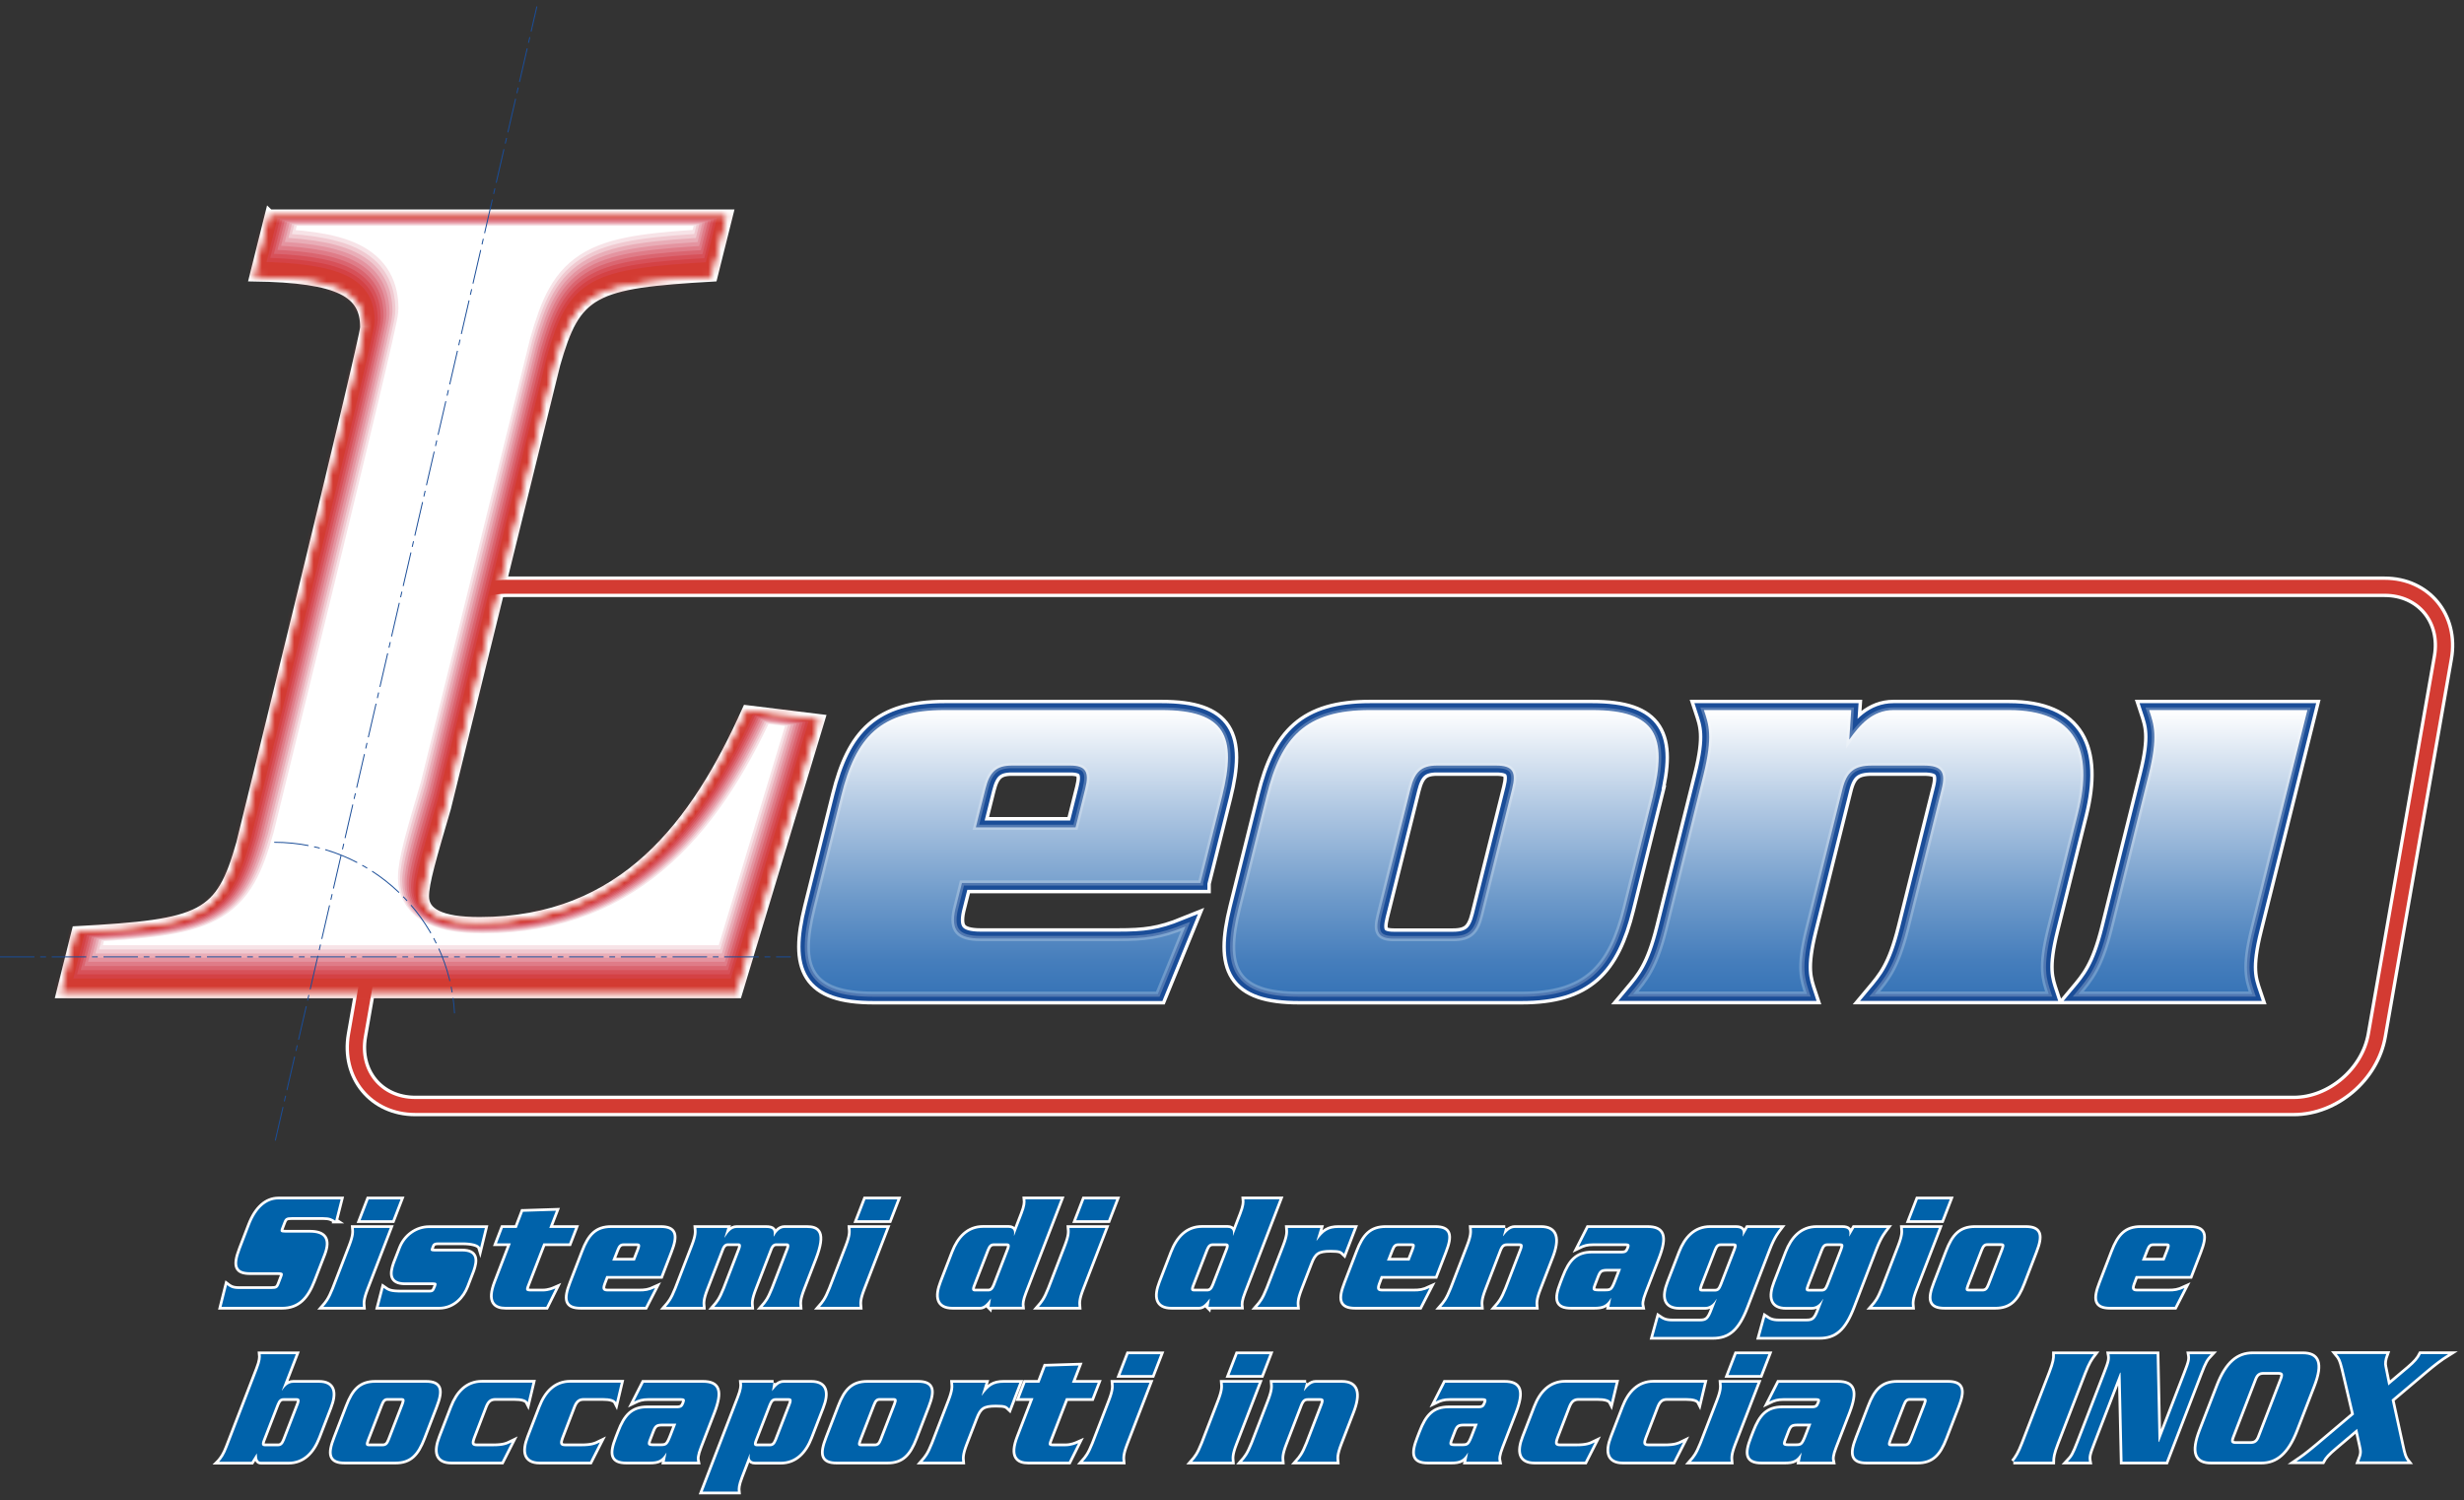 <svg xmlns="http://www.w3.org/2000/svg" width="381" height="232" viewBox="0 0 381 232" fill="none"><rect x="0" y="0" width="381" height="232" fill="#333333" stroke="none"/><g style="mix-blend-mode:color-dodge"><path d="M33.893 226.026C34.309 225.538 34.724 224.996 35.194 223.748L39.855 211.688C40.343 210.44 40.361 209.898 40.307 209.409H45.745L43.577 215.015H43.613C43.938 214.526 44.462 213.821 45.365 213.821H49.304C51.599 213.821 51.852 215.376 50.984 217.618L49.196 222.247C48.328 224.489 46.883 226.044 44.589 226.044H40.361C39.837 226.044 39.729 225.629 39.711 224.743L38.898 226.044H33.875L33.893 226.026ZM51.852 188.76C51.346 188.417 50.948 188.218 49.955 188.218H45.131C44.318 188.218 44.083 188.344 43.848 188.941L43.487 189.881C43.252 190.496 43.396 190.604 44.209 190.604H47.895C50.099 190.604 50.93 191.545 50.009 193.95L48.437 198C47.425 200.622 46.088 202.086 43.613 202.086H34.254L35.103 198.705C35.501 199.012 35.88 199.32 36.91 199.32H41.933C42.746 199.32 42.945 199.211 43.197 198.597L43.631 197.457C43.866 196.861 43.739 196.734 42.926 196.734H38.699C36.639 196.734 36.151 195.902 37.217 193.118L38.645 189.411C39.656 186.807 41.21 185.469 43.035 185.469H52.665L51.834 188.76H51.852ZM40.632 222.699C40.379 223.368 40.487 223.64 40.975 223.64H42.981C43.468 223.64 43.776 223.386 44.047 222.699L46.197 217.148C46.45 216.479 46.341 216.208 45.853 216.208H43.848C43.36 216.208 43.053 216.461 42.782 217.148L40.632 222.699ZM65.456 222.338C64.48 224.887 63.396 226.026 61.138 226.026H53.315C51.057 226.026 50.858 224.887 51.852 222.338L53.712 217.51C54.688 214.96 55.772 213.821 58.03 213.821H65.853C68.112 213.821 68.311 214.96 67.317 217.51L65.456 222.338ZM54.182 192.684C54.833 191.002 54.76 190.496 54.706 189.881H60.271L56.639 199.284C55.989 200.965 56.061 201.471 56.115 202.086H49.991C50.533 201.471 50.966 200.965 51.635 199.284L54.182 192.684ZM56.73 222.645C56.459 223.35 56.513 223.64 57.073 223.64H59.151C59.747 223.64 60.018 223.35 60.289 222.645L62.403 217.184C62.674 216.479 62.619 216.19 62.023 216.19H59.946C59.385 216.19 59.114 216.479 58.843 217.184L56.73 222.645ZM61.933 185.469L60.686 188.688H55.754L57.001 185.469H61.933ZM71.454 193.516C73.749 193.516 73.568 194.944 73.062 196.427L72.123 198.868C71.526 200.423 70.117 202.086 67.877 202.086H58.554L59.313 199.157C60.036 199.681 60.397 199.862 62.168 199.862H66.395C66.901 199.862 67.118 199.7 67.299 199.211L67.407 198.958C67.606 198.47 67.516 198.307 66.992 198.307H62.638C60.343 198.307 60.524 196.879 61.048 195.378L61.969 193.009C62.692 191.147 64.426 189.899 66.341 189.899H74.977L74.236 192.937C74.056 192.34 72.737 192.123 71.562 192.123H67.678C67.19 192.123 66.937 192.286 66.829 192.557L66.63 193.082C66.522 193.371 66.648 193.516 67.136 193.516H71.472H71.454ZM73.098 222.392C72.773 223.278 72.954 223.64 73.767 223.64H76.206C77.868 223.64 78.392 223.386 79.096 223.043L77.579 226.026H69.81C67.516 226.026 67.263 224.471 68.13 222.229L69.918 217.6C70.786 215.358 72.231 213.803 74.525 213.803H82.33L81.608 216.841C81.391 216.407 80.704 216.19 79.494 216.19H76.621C75.808 216.19 75.357 216.552 74.995 217.438L73.098 222.374V222.392ZM80.885 187.386L85.962 187.223L84.932 189.881H88.925L88.003 192.268H84.011L81.517 198.705C81.21 199.483 81.246 199.699 82.132 199.699H83.902C84.878 199.699 85.6 199.356 85.89 199.229L84.462 202.086H78.175C76.585 202.086 75.501 201.309 76.675 198.271L78.988 192.268H76.838L77.76 189.881H79.909L80.867 187.386H80.885ZM86.757 222.392C86.432 223.278 86.612 223.64 87.425 223.64H89.864C91.526 223.64 92.05 223.386 92.755 223.043L91.237 226.026H83.469C81.174 226.026 80.921 224.471 81.788 222.229L83.577 217.6C84.444 215.358 85.89 213.803 88.184 213.803H95.989L95.266 216.841C95.049 216.407 94.363 216.19 93.153 216.19H90.28C89.467 216.19 89.015 216.552 88.654 217.438L86.757 222.374V222.392ZM93.749 197.313L93.315 198.452C92.99 199.338 93.171 199.699 93.984 199.699H98.807C99.765 199.699 100.307 199.627 101.283 199.175L99.783 202.086H89.792C87.534 202.086 87.335 200.947 88.329 198.398L90.189 193.57C91.165 191.02 92.249 189.881 94.507 189.881H102.15C104.408 189.881 104.607 191.02 103.613 193.57L102.168 197.313H93.767H93.749ZM108.672 213.821C111.075 213.821 111.545 215.069 110.262 218.414L108.202 223.748C107.714 224.996 107.696 225.538 107.805 226.026H102.782L103.053 224.67H103.017C102.349 225.755 101.807 226.026 100.451 226.026H96.874C94.616 226.026 94.417 224.887 95.411 222.338L95.754 221.452C96.73 218.902 97.814 217.763 100.072 217.763H104.643C105.348 217.763 105.582 217.564 105.799 216.986C106.016 216.443 105.944 216.208 105.257 216.208H100.253C99.313 216.208 98.789 216.371 98.049 216.732L99.53 213.821H108.672ZM98.175 194.926L98.826 193.262C99.097 192.557 99.042 192.268 98.482 192.268H96.423C95.862 192.268 95.591 192.557 95.32 193.262L94.67 194.926H98.175ZM102.33 220.15C101.554 220.168 101.21 220.313 100.867 221.18L100.325 222.591C99.982 223.477 100.235 223.603 100.993 223.622H102.168C103.125 223.622 103.306 223.441 103.902 221.886L104.571 220.15H102.33ZM112.466 189.881L112.014 191.364H112.05C112.556 190.586 113.062 189.881 113.911 189.881H118.392C119.62 189.881 119.711 190.225 119.62 191.201H119.657C119.928 190.713 120.452 189.881 121.301 189.881H124.751C126.414 189.881 127.57 190.46 125.944 194.655L124.155 199.284C123.505 200.965 123.577 201.471 123.631 202.086H117.922C118.464 201.471 118.898 200.965 119.566 199.284L121.933 193.154C122.168 192.539 122.041 192.268 121.662 192.268H120C119.62 192.268 119.277 192.521 119.042 193.154L116.676 199.284C116.025 200.965 116.097 201.471 116.152 202.086H110.442C110.984 201.471 111.418 200.965 112.087 199.284L114.453 193.154C114.688 192.539 114.562 192.268 114.182 192.268H112.52C112.141 192.268 111.797 192.521 111.563 193.154L109.196 199.284C108.545 200.965 108.618 201.471 108.672 202.086H102.963C103.505 201.471 103.938 200.965 104.607 199.284L107.154 192.684C107.805 191.002 107.732 190.496 107.678 189.881H112.448H112.466ZM119.584 213.821L119.368 215.123C120.072 214.237 120.488 213.821 121.192 213.821H125.42C127.714 213.821 127.967 215.376 127.1 217.618L125.312 222.247C124.444 224.489 122.999 226.044 120.704 226.044H116.766C115.844 226.044 115.863 225.339 115.935 224.851H115.899L114.544 228.377C114.056 229.625 114.038 230.167 114.092 230.655H108.654L114.273 216.1C114.76 214.852 114.779 214.309 114.724 213.821H119.62H119.584ZM116.712 222.699C116.459 223.368 116.567 223.64 117.055 223.64H119.06C119.548 223.64 119.855 223.386 120.126 222.699L122.276 217.148C122.529 216.479 122.421 216.208 121.933 216.208H119.928C119.44 216.208 119.133 216.461 118.862 217.148L116.712 222.699ZM141.536 222.338C140.56 224.887 139.476 226.026 137.218 226.026H129.395C127.136 226.026 126.938 224.887 127.931 222.338L129.792 217.51C130.768 214.96 131.852 213.821 134.11 213.821H141.933C144.191 213.821 144.39 214.96 143.396 217.51L141.536 222.338ZM130.985 192.684C131.635 191.002 131.563 190.496 131.508 189.881H137.073L133.442 199.284C132.791 200.965 132.863 201.471 132.918 202.086H126.793C127.335 201.471 127.769 200.965 128.437 199.284L130.985 192.684ZM132.827 222.645C132.556 223.35 132.611 223.64 133.171 223.64H135.248C135.845 223.64 136.116 223.35 136.387 222.645L138.5 217.184C138.771 216.479 138.717 216.19 138.121 216.19H136.043C135.483 216.19 135.212 216.479 134.941 217.184L132.827 222.645ZM138.753 185.469L137.507 188.688H132.574L133.821 185.469H138.753ZM152.394 213.821L151.798 215.792H151.834C152.882 214.346 153.622 213.821 155.176 213.821H157.615L156.079 217.817C155.628 217.383 155.483 217.221 153.984 217.221C152.014 217.221 151.454 217.636 150.822 219.3L149.304 223.224C148.654 224.905 148.726 225.412 148.78 226.026H142.656C143.198 225.412 143.631 224.905 144.3 223.224L146.847 216.624C147.498 214.942 147.425 214.436 147.371 213.821H152.394ZM153.008 202.086L153.225 200.784C152.52 201.67 152.105 202.086 151.527 202.086H147.299C145.004 202.086 144.751 200.531 145.619 198.289L147.407 193.66C148.275 191.418 149.72 189.863 152.014 189.863H155.953C156.874 189.863 156.856 190.568 156.784 191.056H156.82L158.103 187.729C158.591 186.482 158.609 185.939 158.555 185.451H163.993L158.464 199.79C157.976 201.038 157.958 201.58 158.013 202.068H152.99L153.008 202.086ZM156.007 193.208C156.26 192.539 156.152 192.268 155.664 192.268H153.658C153.171 192.268 152.864 192.521 152.593 193.208L150.443 198.759C150.19 199.428 150.298 199.699 150.786 199.699H152.791C153.279 199.699 153.586 199.446 153.857 198.759L156.007 193.208ZM161.698 211.326L166.775 211.163L165.745 213.821H169.738L168.817 216.208H164.824L162.331 222.645C162.023 223.423 162.06 223.64 162.945 223.64H164.715C165.691 223.64 166.414 223.296 166.703 223.169L165.275 226.026H158.988C157.398 226.026 156.314 225.249 157.489 222.211L159.801 216.208H157.651L158.573 213.821H160.723L161.68 211.326H161.698ZM164.842 192.684C165.492 191.002 165.42 190.496 165.366 189.881H170.93L167.299 199.284C166.649 200.965 166.721 201.471 166.775 202.086H160.65C161.192 201.471 161.626 200.965 162.294 199.284L164.842 192.684ZM171.653 216.624C172.303 214.942 172.231 214.436 172.177 213.821H177.742L174.11 223.224C173.46 224.905 173.532 225.412 173.586 226.026H167.462C168.004 225.412 168.437 224.905 169.106 223.224L171.653 216.624ZM172.593 185.469L171.346 188.688H166.414L167.66 185.469H172.593ZM179.422 209.409L178.175 212.628H173.243L174.49 209.409H179.422ZM186.865 202.086L187.082 200.784C186.378 201.67 185.962 202.086 185.384 202.086H181.156C178.862 202.086 178.609 200.531 179.476 198.289L181.265 193.66C182.132 191.418 183.577 189.863 185.872 189.863H189.81C190.732 189.863 190.714 190.568 190.641 191.056H190.678L191.96 187.729C192.448 186.482 192.466 185.939 192.412 185.451H197.85L192.322 199.79C191.834 201.038 191.816 201.58 191.87 202.068H186.847L186.865 202.086ZM188.546 216.624C189.196 214.942 189.124 214.436 189.07 213.821H194.634L191.003 223.224C190.352 224.905 190.425 225.412 190.479 226.026H184.354C184.896 225.412 185.33 224.905 185.998 223.224L188.546 216.624ZM189.865 193.208C190.117 192.539 190.009 192.268 189.521 192.268H187.516C187.028 192.268 186.721 192.521 186.45 193.208L184.3 198.759C184.047 199.428 184.155 199.699 184.643 199.699H186.649C187.136 199.699 187.444 199.446 187.715 198.759L189.865 193.208ZM201.951 213.821L201.608 215.087H201.644C202.114 214.472 202.692 213.821 203.433 213.821H207.498C209.865 213.821 210.172 215.539 209.124 218.269L207.209 223.224C206.558 224.905 206.631 225.412 206.685 226.026H200.56C201.102 225.412 201.536 224.905 202.204 223.224L204.517 217.221C204.806 216.461 204.697 216.208 204.083 216.208H202.258C201.644 216.208 201.337 216.461 201.03 217.221L198.717 223.224C198.067 224.905 198.139 225.412 198.193 226.026H192.069C192.611 225.412 193.044 224.905 193.713 223.224L196.26 216.624C196.911 214.942 196.838 214.436 196.784 213.821H201.969H201.951ZM196.296 209.409L195.05 212.628H190.117L191.364 209.409H196.296ZM204.155 189.881L203.559 191.852H203.595C204.643 190.406 205.384 189.881 206.938 189.881H209.377L207.841 193.877C207.389 193.443 207.245 193.281 205.745 193.281C203.776 193.281 203.216 193.696 202.584 195.36L201.066 199.284C200.416 200.965 200.488 201.471 200.542 202.086H194.417C194.959 201.471 195.393 200.965 196.061 199.284L198.609 192.684C199.259 191.002 199.187 190.496 199.133 189.881H204.155ZM213.514 197.313L213.08 198.452C212.755 199.338 212.936 199.699 213.749 199.699H218.573C219.53 199.699 220.072 199.627 221.048 199.175L219.548 202.086H209.557C207.299 202.086 207.1 200.947 208.094 198.398L209.955 193.57C210.93 191.02 212.014 189.881 214.273 189.881H221.915C224.174 189.881 224.372 191.02 223.379 193.57L221.933 197.313H213.532H213.514ZM232.611 213.821C235.014 213.821 235.483 215.069 234.201 218.414L232.141 223.748C231.653 224.996 231.635 225.538 231.744 226.026H226.721L226.992 224.67H226.956C226.287 225.755 225.745 226.026 224.39 226.026H220.813C218.555 226.026 218.356 224.887 219.35 222.338L219.693 221.452C220.669 218.902 221.753 217.763 224.011 217.763H228.582C229.286 217.763 229.521 217.564 229.738 216.986C229.955 216.443 229.883 216.208 229.196 216.208H224.192C223.252 216.208 222.728 216.371 221.987 216.732L223.469 213.821H232.611ZM217.959 194.926L218.609 193.262C218.88 192.557 218.826 192.268 218.266 192.268H216.206C215.646 192.268 215.375 192.557 215.104 193.262L214.454 194.926H217.959ZM226.269 220.15C225.492 220.168 225.149 220.313 224.806 221.18L224.264 222.591C223.921 223.477 224.174 223.603 224.932 223.622H226.107C227.064 223.622 227.245 223.441 227.841 221.886L228.51 220.15H226.269ZM232.737 189.881L232.394 191.147H232.43C232.9 190.532 233.478 189.881 234.219 189.881H238.284C240.651 189.881 240.958 191.599 239.91 194.329L237.995 199.284C237.344 200.965 237.417 201.471 237.471 202.086H231.346C231.888 201.471 232.322 200.965 232.99 199.284L235.303 193.281C235.592 192.521 235.483 192.268 234.869 192.268H233.044C232.43 192.268 232.123 192.521 231.816 193.281L229.503 199.284C228.853 200.965 228.925 201.471 228.979 202.086H222.855C223.397 201.471 223.83 200.965 224.499 199.284L227.046 192.684C227.697 191.002 227.624 190.496 227.57 189.881H232.755H232.737ZM240.596 222.392C240.271 223.278 240.452 223.64 241.265 223.64H243.704C245.366 223.64 245.89 223.386 246.595 223.043L245.077 226.026H237.308C235.014 226.026 234.761 224.471 235.628 222.229L237.417 217.6C238.284 215.358 239.729 213.803 242.024 213.803H249.829L249.106 216.841C248.889 216.407 248.202 216.19 246.992 216.19H244.119C243.306 216.19 242.855 216.552 242.493 217.438L240.596 222.374V222.392ZM254.743 189.881C257.146 189.881 257.615 191.129 256.333 194.474L254.273 199.808C253.785 201.056 253.767 201.598 253.876 202.086H248.853L249.124 200.73H249.088C248.419 201.815 247.877 202.086 246.522 202.086H242.945C240.687 202.086 240.488 200.947 241.482 198.398L241.825 197.512C242.8 194.962 243.884 193.823 246.143 193.823H250.714C251.418 193.823 251.653 193.624 251.87 193.045C252.087 192.503 252.015 192.268 251.328 192.268H246.324C245.384 192.268 244.86 192.431 244.119 192.792L245.601 189.881H254.743ZM254.255 222.392C253.93 223.278 254.11 223.64 254.923 223.64H257.362C259.025 223.64 259.549 223.386 260.253 223.043L258.735 226.026H250.967C248.672 226.026 248.419 224.471 249.286 222.229L251.075 217.6C251.942 215.358 253.388 213.803 255.682 213.803H263.487L262.764 216.841C262.548 216.407 261.861 216.19 260.651 216.19H257.778C256.965 216.19 256.513 216.552 256.152 217.438L254.255 222.374V222.392ZM248.419 196.21C247.642 196.228 247.299 196.372 246.956 197.24L246.414 198.651C246.071 199.537 246.324 199.663 247.082 199.681H248.257C249.214 199.681 249.395 199.501 249.991 197.946L250.66 196.21H248.419ZM265.456 200.875H265.42C265.095 201.399 264.571 202.104 263.65 202.104H259.711C257.417 202.104 257.164 200.549 258.031 198.307L259.819 193.678C260.687 191.436 262.132 189.881 264.427 189.881H268.383C269.359 189.881 269.612 190.243 269.449 191.183H269.485L270.244 189.881H275.267C274.905 190.369 274.273 191.02 273.46 193.136L270.009 202.104C268.672 205.558 267.245 206.733 264.86 206.733H255.628L256.477 203.659C257.109 204.093 257.561 204.328 258.537 204.328H262.855C263.939 204.328 264.264 203.985 264.824 202.502L265.456 200.857V200.875ZM265.673 216.624C266.324 214.942 266.251 214.436 266.197 213.821H271.762L268.13 223.224C267.48 224.905 267.552 225.412 267.606 226.026H261.482C262.024 225.412 262.457 224.905 263.126 223.224L265.673 216.624ZM268.383 193.262C268.654 192.557 268.6 192.268 268.04 192.268H266.089C265.529 192.268 265.258 192.557 264.987 193.262L262.873 198.723C262.602 199.428 262.656 199.718 263.216 199.718H265.167C265.727 199.718 265.998 199.428 266.269 198.723L268.383 193.262ZM273.442 209.409L272.195 212.628H267.263L268.51 209.409H273.442ZM284.192 213.821C286.595 213.821 287.064 215.069 285.782 218.414L283.722 223.748C283.234 224.996 283.216 225.538 283.325 226.026H278.302L278.573 224.67H278.537C277.868 225.755 277.326 226.026 275.971 226.026H272.394C270.136 226.026 269.937 224.887 270.931 222.338L271.274 221.452C272.25 218.902 273.334 217.763 275.592 217.763H280.163C280.867 217.763 281.102 217.564 281.319 216.986C281.536 216.443 281.464 216.208 280.777 216.208H275.773C274.833 216.208 274.309 216.371 273.568 216.732L275.05 213.821H284.192ZM281.933 200.875H281.897C281.572 201.399 281.048 202.104 280.127 202.104H276.188C273.894 202.104 273.641 200.549 274.508 198.307L276.296 193.678C277.164 191.436 278.609 189.881 280.904 189.881H284.86C285.836 189.881 286.089 190.243 285.926 191.183H285.962L286.721 189.881H291.744C291.382 190.369 290.75 191.02 289.937 193.136L286.486 202.104C285.149 205.558 283.722 206.733 281.337 206.733H272.105L272.954 203.659C273.586 204.093 274.038 204.328 275.014 204.328H279.332C280.416 204.328 280.741 203.985 281.301 202.502L281.933 200.857V200.875ZM277.85 220.15C277.073 220.168 276.73 220.313 276.387 221.18L275.845 222.591C275.502 223.477 275.755 223.603 276.513 223.622H277.688C278.645 223.622 278.826 223.441 279.422 221.886L280.091 220.15H277.85ZM284.878 193.262C285.149 192.557 285.095 192.268 284.535 192.268H282.584C282.024 192.268 281.753 192.557 281.482 193.262L279.368 198.723C279.097 199.428 279.151 199.718 279.711 199.718H281.662C282.222 199.718 282.493 199.428 282.764 198.723L284.878 193.262ZM300.795 222.338C299.82 224.887 298.736 226.026 296.477 226.026H288.654C286.396 226.026 286.197 224.887 287.191 222.338L289.052 217.51C290.027 214.96 291.111 213.821 293.37 213.821H301.193C303.451 213.821 303.65 214.96 302.656 217.51L300.795 222.338ZM292.087 222.645C291.816 223.35 291.87 223.64 292.43 223.64H294.508C295.104 223.64 295.375 223.35 295.646 222.645L297.76 217.184C298.031 216.479 297.977 216.19 297.381 216.19H295.303C294.743 216.19 294.472 216.479 294.201 217.184L292.087 222.645ZM293.713 192.684C294.363 191.002 294.291 190.496 294.237 189.881H299.802L296.17 199.284C295.52 200.965 295.592 201.471 295.646 202.086H289.521C290.063 201.471 290.497 200.965 291.166 199.284L293.713 192.684ZM301.482 185.469L300.235 188.688H295.303L296.549 185.469H301.482ZM312.828 198.398C311.852 200.947 310.768 202.086 308.51 202.086H300.687C298.428 202.086 298.23 200.947 299.223 198.398L301.084 193.57C302.06 191.02 303.144 189.881 305.402 189.881H313.225C315.484 189.881 315.682 191.02 314.689 193.57L312.828 198.398ZM304.101 198.705C303.83 199.41 303.885 199.699 304.445 199.699H306.522C307.119 199.699 307.39 199.41 307.661 198.705L309.774 193.244C310.045 192.539 309.991 192.25 309.395 192.25H307.317C306.757 192.25 306.486 192.539 306.215 193.244L304.101 198.705ZM311.328 226.026C311.834 225.375 312.25 224.761 312.864 223.169L317.073 212.266C317.688 210.675 317.76 210.06 317.742 209.409H323.776C323.27 210.06 322.855 210.675 322.241 212.266L318.031 223.169C317.417 224.761 317.344 225.375 317.344 226.026H311.31H311.328ZM327.859 212.266H327.823L323.668 223.043C322.945 224.905 322.873 225.249 323.017 226.026H319.747C320.488 225.249 320.687 224.905 321.41 223.043L325.529 212.393C326.251 210.53 326.324 210.187 326.179 209.409H333.478L333.767 222.971H333.84L337.923 212.393C338.645 210.53 338.718 210.187 338.573 209.409H341.843C341.102 210.187 340.904 210.53 340.181 212.393L334.924 226.026H328.203L327.896 212.266H327.859ZM330.244 197.313L329.811 198.452C329.485 199.338 329.666 199.699 330.479 199.699H335.303C336.26 199.699 336.802 199.627 337.778 199.175L336.279 202.086H326.288C324.029 202.086 323.83 200.947 324.824 198.398L326.685 193.57C327.661 191.02 328.745 189.881 331.003 189.881H338.645C340.904 189.881 341.102 191.02 340.109 193.57L338.663 197.313H330.262H330.244ZM334.689 194.926L335.339 193.262C335.61 192.557 335.556 192.268 334.996 192.268H332.936C332.376 192.268 332.105 192.557 331.834 193.262L331.184 194.926H334.689ZM342.981 214.291C344.373 210.711 346.107 209.409 348.311 209.409H356.098C358.302 209.409 359.043 210.711 357.652 214.291L354.996 221.144C353.605 224.724 351.87 226.026 349.666 226.026H341.879C339.675 226.026 338.934 224.724 340.326 221.144L342.981 214.291ZM345.113 222.211C344.806 223.025 345.041 223.278 345.728 223.278H347.986C348.672 223.278 349.106 223.025 349.413 222.211L352.882 213.225C353.189 212.411 352.954 212.158 352.268 212.158H350.009C349.323 212.158 348.889 212.411 348.582 213.225L345.113 222.211ZM369.287 214.237L372.43 211.579C373.478 210.693 373.984 210.096 374.327 209.391H378.555C377.381 210.115 376.279 210.982 375.177 211.905L369.811 216.443L371.401 223.712C371.617 224.706 371.762 225.375 372.25 225.99H364.806C365.312 224.724 365.276 224.508 365.023 223.386L364.481 220.945L361.048 223.857C360 224.743 359.476 225.285 359.115 225.99H355.086C356.044 225.339 356.55 224.996 358.302 223.531L363.993 218.721L362.331 211.651C361.97 210.205 361.825 209.988 361.319 209.373H368.98C368.636 210.277 368.6 210.856 368.709 211.344L369.287 214.201V214.237Z" stroke="white" stroke-width="0.84" stroke-miterlimit="3.86"></path></g><path d="M33.893 226.026C34.309 225.538 34.724 224.996 35.194 223.748L39.855 211.688C40.343 210.44 40.361 209.898 40.307 209.409H45.745L43.577 215.015H43.613C43.938 214.526 44.462 213.821 45.365 213.821H49.304C51.599 213.821 51.852 215.376 50.984 217.618L49.196 222.247C48.328 224.489 46.883 226.044 44.589 226.044H40.361C39.837 226.044 39.729 225.629 39.711 224.743L38.898 226.044H33.875L33.893 226.026ZM51.852 188.76C51.346 188.417 50.948 188.218 49.955 188.218H45.131C44.318 188.218 44.083 188.344 43.848 188.941L43.487 189.881C43.252 190.496 43.396 190.604 44.209 190.604H47.895C50.099 190.604 50.93 191.545 50.009 193.95L48.437 198C47.425 200.622 46.088 202.086 43.613 202.086H34.254L35.103 198.705C35.501 199.012 35.88 199.32 36.91 199.32H41.933C42.746 199.32 42.945 199.211 43.197 198.597L43.631 197.457C43.866 196.861 43.739 196.734 42.926 196.734H38.699C36.639 196.734 36.151 195.902 37.217 193.118L38.645 189.411C39.656 186.807 41.21 185.469 43.035 185.469H52.665L51.834 188.76H51.852ZM40.632 222.699C40.379 223.368 40.487 223.64 40.975 223.64H42.981C43.468 223.64 43.776 223.386 44.047 222.699L46.197 217.148C46.45 216.479 46.341 216.208 45.853 216.208H43.848C43.36 216.208 43.053 216.461 42.782 217.148L40.632 222.699ZM65.456 222.338C64.48 224.887 63.396 226.026 61.138 226.026H53.315C51.057 226.026 50.858 224.887 51.852 222.338L53.712 217.51C54.688 214.96 55.772 213.821 58.03 213.821H65.853C68.112 213.821 68.311 214.96 67.317 217.51L65.456 222.338ZM54.182 192.684C54.833 191.002 54.76 190.496 54.706 189.881H60.271L56.639 199.284C55.989 200.965 56.061 201.471 56.115 202.086H49.991C50.533 201.471 50.966 200.965 51.635 199.284L54.182 192.684ZM56.73 222.645C56.459 223.35 56.513 223.64 57.073 223.64H59.151C59.747 223.64 60.018 223.35 60.289 222.645L62.403 217.184C62.674 216.479 62.619 216.19 62.023 216.19H59.946C59.385 216.19 59.114 216.479 58.843 217.184L56.73 222.645ZM61.933 185.469L60.686 188.688H55.754L57.001 185.469H61.933ZM71.454 193.516C73.749 193.516 73.568 194.944 73.062 196.427L72.123 198.868C71.526 200.423 70.117 202.086 67.877 202.086H58.554L59.313 199.157C60.036 199.681 60.397 199.862 62.168 199.862H66.395C66.901 199.862 67.118 199.7 67.299 199.211L67.407 198.958C67.606 198.47 67.516 198.307 66.992 198.307H62.638C60.343 198.307 60.524 196.879 61.048 195.378L61.969 193.009C62.692 191.147 64.426 189.899 66.341 189.899H74.977L74.236 192.937C74.056 192.34 72.737 192.123 71.562 192.123H67.678C67.19 192.123 66.937 192.286 66.829 192.557L66.63 193.082C66.522 193.371 66.648 193.516 67.136 193.516H71.472H71.454ZM73.098 222.392C72.773 223.278 72.954 223.64 73.767 223.64H76.206C77.868 223.64 78.392 223.386 79.096 223.043L77.579 226.026H69.81C67.516 226.026 67.263 224.471 68.13 222.229L69.918 217.6C70.786 215.358 72.231 213.803 74.525 213.803H82.33L81.608 216.841C81.391 216.407 80.704 216.19 79.494 216.19H76.621C75.808 216.19 75.357 216.552 74.995 217.438L73.098 222.374V222.392ZM80.885 187.386L85.962 187.223L84.932 189.881H88.925L88.003 192.268H84.011L81.517 198.705C81.21 199.483 81.246 199.699 82.132 199.699H83.902C84.878 199.699 85.6 199.356 85.89 199.229L84.462 202.086H78.175C76.585 202.086 75.501 201.309 76.675 198.271L78.988 192.268H76.838L77.76 189.881H79.909L80.867 187.386H80.885ZM86.757 222.392C86.432 223.278 86.612 223.64 87.425 223.64H89.864C91.526 223.64 92.05 223.386 92.755 223.043L91.237 226.026H83.469C81.174 226.026 80.921 224.471 81.788 222.229L83.577 217.6C84.444 215.358 85.89 213.803 88.184 213.803H95.989L95.266 216.841C95.049 216.407 94.363 216.19 93.153 216.19H90.28C89.467 216.19 89.015 216.552 88.654 217.438L86.757 222.374V222.392ZM93.749 197.313L93.315 198.452C92.99 199.338 93.171 199.699 93.984 199.699H98.807C99.765 199.699 100.307 199.627 101.283 199.175L99.783 202.086H89.792C87.534 202.086 87.335 200.947 88.329 198.398L90.189 193.57C91.165 191.02 92.249 189.881 94.507 189.881H102.15C104.408 189.881 104.607 191.02 103.613 193.57L102.168 197.313H93.767H93.749ZM108.672 213.821C111.075 213.821 111.545 215.069 110.262 218.414L108.202 223.748C107.714 224.996 107.696 225.538 107.805 226.026H102.782L103.053 224.67H103.017C102.349 225.755 101.807 226.026 100.451 226.026H96.874C94.616 226.026 94.417 224.887 95.411 222.338L95.754 221.452C96.73 218.902 97.814 217.763 100.072 217.763H104.643C105.348 217.763 105.582 217.564 105.799 216.986C106.016 216.443 105.944 216.208 105.257 216.208H100.253C99.313 216.208 98.789 216.371 98.049 216.732L99.53 213.821H108.672ZM98.175 194.926L98.826 193.262C99.097 192.557 99.042 192.268 98.482 192.268H96.423C95.862 192.268 95.591 192.557 95.32 193.262L94.67 194.926H98.175ZM102.33 220.15C101.554 220.168 101.21 220.313 100.867 221.18L100.325 222.591C99.982 223.477 100.235 223.603 100.993 223.622H102.168C103.125 223.622 103.306 223.441 103.902 221.886L104.571 220.15H102.33ZM112.466 189.881L112.014 191.364H112.05C112.556 190.586 113.062 189.881 113.911 189.881H118.392C119.62 189.881 119.711 190.225 119.62 191.201H119.657C119.928 190.713 120.452 189.881 121.301 189.881H124.751C126.414 189.881 127.57 190.46 125.944 194.655L124.155 199.284C123.505 200.965 123.577 201.471 123.631 202.086H117.922C118.464 201.471 118.898 200.965 119.566 199.284L121.933 193.154C122.168 192.539 122.041 192.268 121.662 192.268H120C119.62 192.268 119.277 192.521 119.042 193.154L116.676 199.284C116.025 200.965 116.097 201.471 116.152 202.086H110.442C110.984 201.471 111.418 200.965 112.087 199.284L114.453 193.154C114.688 192.539 114.562 192.268 114.182 192.268H112.52C112.141 192.268 111.797 192.521 111.563 193.154L109.196 199.284C108.545 200.965 108.618 201.471 108.672 202.086H102.963C103.505 201.471 103.938 200.965 104.607 199.284L107.154 192.684C107.805 191.002 107.732 190.496 107.678 189.881H112.448H112.466ZM119.584 213.821L119.368 215.123C120.072 214.237 120.488 213.821 121.192 213.821H125.42C127.714 213.821 127.967 215.376 127.1 217.618L125.312 222.247C124.444 224.489 122.999 226.044 120.704 226.044H116.766C115.844 226.044 115.863 225.339 115.935 224.851H115.899L114.544 228.377C114.056 229.625 114.038 230.167 114.092 230.655H108.654L114.273 216.1C114.76 214.852 114.779 214.309 114.724 213.821H119.62H119.584ZM116.712 222.699C116.459 223.368 116.567 223.64 117.055 223.64H119.06C119.548 223.64 119.855 223.386 120.126 222.699L122.276 217.148C122.529 216.479 122.421 216.208 121.933 216.208H119.928C119.44 216.208 119.133 216.461 118.862 217.148L116.712 222.699ZM141.536 222.338C140.56 224.887 139.476 226.026 137.218 226.026H129.395C127.136 226.026 126.938 224.887 127.931 222.338L129.792 217.51C130.768 214.96 131.852 213.821 134.11 213.821H141.933C144.191 213.821 144.39 214.96 143.396 217.51L141.536 222.338ZM130.985 192.684C131.635 191.002 131.563 190.496 131.508 189.881H137.073L133.442 199.284C132.791 200.965 132.863 201.471 132.918 202.086H126.793C127.335 201.471 127.769 200.965 128.437 199.284L130.985 192.684ZM132.827 222.645C132.556 223.35 132.611 223.64 133.171 223.64H135.248C135.845 223.64 136.116 223.35 136.387 222.645L138.5 217.184C138.771 216.479 138.717 216.19 138.121 216.19H136.043C135.483 216.19 135.212 216.479 134.941 217.184L132.827 222.645ZM138.753 185.469L137.507 188.688H132.574L133.821 185.469H138.753ZM152.394 213.821L151.798 215.792H151.834C152.882 214.346 153.622 213.821 155.176 213.821H157.615L156.079 217.817C155.628 217.383 155.483 217.221 153.984 217.221C152.014 217.221 151.454 217.636 150.822 219.3L149.304 223.224C148.654 224.905 148.726 225.412 148.78 226.026H142.656C143.198 225.412 143.631 224.905 144.3 223.224L146.847 216.624C147.498 214.942 147.425 214.436 147.371 213.821H152.394ZM153.008 202.086L153.225 200.784C152.52 201.67 152.105 202.086 151.527 202.086H147.299C145.004 202.086 144.751 200.531 145.619 198.289L147.407 193.66C148.275 191.418 149.72 189.863 152.014 189.863H155.953C156.874 189.863 156.856 190.568 156.784 191.056H156.82L158.103 187.729C158.591 186.482 158.609 185.939 158.555 185.451H163.993L158.464 199.79C157.976 201.038 157.958 201.58 158.013 202.068H152.99L153.008 202.086ZM156.007 193.208C156.26 192.539 156.152 192.268 155.664 192.268H153.658C153.171 192.268 152.864 192.521 152.593 193.208L150.443 198.759C150.19 199.428 150.298 199.699 150.786 199.699H152.791C153.279 199.699 153.586 199.446 153.857 198.759L156.007 193.208ZM161.698 211.326L166.775 211.163L165.745 213.821H169.738L168.817 216.208H164.824L162.331 222.645C162.023 223.423 162.06 223.64 162.945 223.64H164.715C165.691 223.64 166.414 223.296 166.703 223.169L165.275 226.026H158.988C157.398 226.026 156.314 225.249 157.489 222.211L159.801 216.208H157.651L158.573 213.821H160.723L161.68 211.326H161.698ZM164.842 192.684C165.492 191.002 165.42 190.496 165.366 189.881H170.93L167.299 199.284C166.649 200.965 166.721 201.471 166.775 202.086H160.65C161.192 201.471 161.626 200.965 162.294 199.284L164.842 192.684ZM171.653 216.624C172.303 214.942 172.231 214.436 172.177 213.821H177.742L174.11 223.224C173.46 224.905 173.532 225.412 173.586 226.026H167.462C168.004 225.412 168.437 224.905 169.106 223.224L171.653 216.624ZM172.593 185.469L171.346 188.688H166.414L167.66 185.469H172.593ZM179.422 209.409L178.175 212.628H173.243L174.49 209.409H179.422ZM186.865 202.086L187.082 200.784C186.378 201.67 185.962 202.086 185.384 202.086H181.156C178.862 202.086 178.609 200.531 179.476 198.289L181.265 193.66C182.132 191.418 183.577 189.863 185.872 189.863H189.81C190.732 189.863 190.714 190.568 190.641 191.056H190.678L191.96 187.729C192.448 186.482 192.466 185.939 192.412 185.451H197.85L192.322 199.79C191.834 201.038 191.816 201.58 191.87 202.068H186.847L186.865 202.086ZM188.546 216.624C189.196 214.942 189.124 214.436 189.07 213.821H194.634L191.003 223.224C190.352 224.905 190.425 225.412 190.479 226.026H184.354C184.896 225.412 185.33 224.905 185.998 223.224L188.546 216.624ZM189.865 193.208C190.117 192.539 190.009 192.268 189.521 192.268H187.516C187.028 192.268 186.721 192.521 186.45 193.208L184.3 198.759C184.047 199.428 184.155 199.699 184.643 199.699H186.649C187.136 199.699 187.444 199.446 187.715 198.759L189.865 193.208ZM201.951 213.821L201.608 215.087H201.644C202.114 214.472 202.692 213.821 203.433 213.821H207.498C209.865 213.821 210.172 215.539 209.124 218.269L207.209 223.224C206.558 224.905 206.631 225.412 206.685 226.026H200.56C201.102 225.412 201.536 224.905 202.204 223.224L204.517 217.221C204.806 216.461 204.697 216.208 204.083 216.208H202.258C201.644 216.208 201.337 216.461 201.03 217.221L198.717 223.224C198.067 224.905 198.139 225.412 198.193 226.026H192.069C192.611 225.412 193.044 224.905 193.713 223.224L196.26 216.624C196.911 214.942 196.838 214.436 196.784 213.821H201.969H201.951ZM196.296 209.409L195.05 212.628H190.117L191.364 209.409H196.296ZM204.155 189.881L203.559 191.852H203.595C204.643 190.406 205.384 189.881 206.938 189.881H209.377L207.841 193.877C207.389 193.443 207.245 193.281 205.745 193.281C203.776 193.281 203.216 193.696 202.584 195.36L201.066 199.284C200.416 200.965 200.488 201.471 200.542 202.086H194.417C194.959 201.471 195.393 200.965 196.061 199.284L198.609 192.684C199.259 191.002 199.187 190.496 199.133 189.881H204.155ZM213.514 197.313L213.08 198.452C212.755 199.338 212.936 199.699 213.749 199.699H218.573C219.53 199.699 220.072 199.627 221.048 199.175L219.548 202.086H209.557C207.299 202.086 207.1 200.947 208.094 198.398L209.955 193.57C210.93 191.02 212.014 189.881 214.273 189.881H221.915C224.174 189.881 224.372 191.02 223.379 193.57L221.933 197.313H213.532H213.514ZM232.611 213.821C235.014 213.821 235.483 215.069 234.201 218.414L232.141 223.748C231.653 224.996 231.635 225.538 231.744 226.026H226.721L226.992 224.67H226.956C226.287 225.755 225.745 226.026 224.39 226.026H220.813C218.555 226.026 218.356 224.887 219.35 222.338L219.693 221.452C220.669 218.902 221.753 217.763 224.011 217.763H228.582C229.286 217.763 229.521 217.564 229.738 216.986C229.955 216.443 229.883 216.208 229.196 216.208H224.192C223.252 216.208 222.728 216.371 221.987 216.732L223.469 213.821H232.611ZM217.959 194.926L218.609 193.262C218.88 192.557 218.826 192.268 218.266 192.268H216.206C215.646 192.268 215.375 192.557 215.104 193.262L214.454 194.926H217.959ZM226.269 220.15C225.492 220.168 225.149 220.313 224.806 221.18L224.264 222.591C223.921 223.477 224.174 223.603 224.932 223.622H226.107C227.064 223.622 227.245 223.441 227.841 221.886L228.51 220.15H226.269ZM232.737 189.881L232.394 191.147H232.43C232.9 190.532 233.478 189.881 234.219 189.881H238.284C240.651 189.881 240.958 191.599 239.91 194.329L237.995 199.284C237.344 200.965 237.417 201.471 237.471 202.086H231.346C231.888 201.471 232.322 200.965 232.99 199.284L235.303 193.281C235.592 192.521 235.483 192.268 234.869 192.268H233.044C232.43 192.268 232.123 192.521 231.816 193.281L229.503 199.284C228.853 200.965 228.925 201.471 228.979 202.086H222.855C223.397 201.471 223.83 200.965 224.499 199.284L227.046 192.684C227.697 191.002 227.624 190.496 227.57 189.881H232.755H232.737ZM240.596 222.392C240.271 223.278 240.452 223.64 241.265 223.64H243.704C245.366 223.64 245.89 223.386 246.595 223.043L245.077 226.026H237.308C235.014 226.026 234.761 224.471 235.628 222.229L237.417 217.6C238.284 215.358 239.729 213.803 242.024 213.803H249.829L249.106 216.841C248.889 216.407 248.202 216.19 246.992 216.19H244.119C243.306 216.19 242.855 216.552 242.493 217.438L240.596 222.374V222.392ZM254.743 189.881C257.146 189.881 257.615 191.129 256.333 194.474L254.273 199.808C253.785 201.056 253.767 201.598 253.876 202.086H248.853L249.124 200.73H249.088C248.419 201.815 247.877 202.086 246.522 202.086H242.945C240.687 202.086 240.488 200.947 241.482 198.398L241.825 197.512C242.8 194.962 243.884 193.823 246.143 193.823H250.714C251.418 193.823 251.653 193.624 251.87 193.045C252.087 192.503 252.015 192.268 251.328 192.268H246.324C245.384 192.268 244.86 192.431 244.119 192.792L245.601 189.881H254.743ZM254.255 222.392C253.93 223.278 254.11 223.64 254.923 223.64H257.362C259.025 223.64 259.549 223.386 260.253 223.043L258.735 226.026H250.967C248.672 226.026 248.419 224.471 249.286 222.229L251.075 217.6C251.942 215.358 253.388 213.803 255.682 213.803H263.487L262.764 216.841C262.548 216.407 261.861 216.19 260.651 216.19H257.778C256.965 216.19 256.513 216.552 256.152 217.438L254.255 222.374V222.392ZM248.419 196.21C247.642 196.228 247.299 196.372 246.956 197.24L246.414 198.651C246.071 199.537 246.324 199.663 247.082 199.681H248.257C249.214 199.681 249.395 199.501 249.991 197.946L250.66 196.21H248.419ZM265.456 200.875H265.42C265.095 201.399 264.571 202.104 263.65 202.104H259.711C257.417 202.104 257.164 200.549 258.031 198.307L259.819 193.678C260.687 191.436 262.132 189.881 264.427 189.881H268.383C269.359 189.881 269.612 190.243 269.449 191.183H269.485L270.244 189.881H275.267C274.905 190.369 274.273 191.02 273.46 193.136L270.009 202.104C268.672 205.558 267.245 206.733 264.86 206.733H255.628L256.477 203.659C257.109 204.093 257.561 204.328 258.537 204.328H262.855C263.939 204.328 264.264 203.985 264.824 202.502L265.456 200.857V200.875ZM265.673 216.624C266.324 214.942 266.251 214.436 266.197 213.821H271.762L268.13 223.224C267.48 224.905 267.552 225.412 267.606 226.026H261.482C262.024 225.412 262.457 224.905 263.126 223.224L265.673 216.624ZM268.383 193.262C268.654 192.557 268.6 192.268 268.04 192.268H266.089C265.529 192.268 265.258 192.557 264.987 193.262L262.873 198.723C262.602 199.428 262.656 199.718 263.216 199.718H265.167C265.727 199.718 265.998 199.428 266.269 198.723L268.383 193.262ZM273.442 209.409L272.195 212.628H267.263L268.51 209.409H273.442ZM284.192 213.821C286.595 213.821 287.064 215.069 285.782 218.414L283.722 223.748C283.234 224.996 283.216 225.538 283.325 226.026H278.302L278.573 224.67H278.537C277.868 225.755 277.326 226.026 275.971 226.026H272.394C270.136 226.026 269.937 224.887 270.931 222.338L271.274 221.452C272.25 218.902 273.334 217.763 275.592 217.763H280.163C280.867 217.763 281.102 217.564 281.319 216.986C281.536 216.443 281.464 216.208 280.777 216.208H275.773C274.833 216.208 274.309 216.371 273.568 216.732L275.05 213.821H284.192ZM281.933 200.875H281.897C281.572 201.399 281.048 202.104 280.127 202.104H276.188C273.894 202.104 273.641 200.549 274.508 198.307L276.296 193.678C277.164 191.436 278.609 189.881 280.904 189.881H284.86C285.836 189.881 286.089 190.243 285.926 191.183H285.962L286.721 189.881H291.744C291.382 190.369 290.75 191.02 289.937 193.136L286.486 202.104C285.149 205.558 283.722 206.733 281.337 206.733H272.105L272.954 203.659C273.586 204.093 274.038 204.328 275.014 204.328H279.332C280.416 204.328 280.741 203.985 281.301 202.502L281.933 200.857V200.875ZM277.85 220.15C277.073 220.168 276.73 220.313 276.387 221.18L275.845 222.591C275.502 223.477 275.755 223.603 276.513 223.622H277.688C278.645 223.622 278.826 223.441 279.422 221.886L280.091 220.15H277.85ZM284.878 193.262C285.149 192.557 285.095 192.268 284.535 192.268H282.584C282.024 192.268 281.753 192.557 281.482 193.262L279.368 198.723C279.097 199.428 279.151 199.718 279.711 199.718H281.662C282.222 199.718 282.493 199.428 282.764 198.723L284.878 193.262ZM300.795 222.338C299.82 224.887 298.736 226.026 296.477 226.026H288.654C286.396 226.026 286.197 224.887 287.191 222.338L289.052 217.51C290.027 214.96 291.111 213.821 293.37 213.821H301.193C303.451 213.821 303.65 214.96 302.656 217.51L300.795 222.338ZM292.087 222.645C291.816 223.35 291.87 223.64 292.43 223.64H294.508C295.104 223.64 295.375 223.35 295.646 222.645L297.76 217.184C298.031 216.479 297.977 216.19 297.381 216.19H295.303C294.743 216.19 294.472 216.479 294.201 217.184L292.087 222.645ZM293.713 192.684C294.363 191.002 294.291 190.496 294.237 189.881H299.802L296.17 199.284C295.52 200.965 295.592 201.471 295.646 202.086H289.521C290.063 201.471 290.497 200.965 291.166 199.284L293.713 192.684ZM301.482 185.469L300.235 188.688H295.303L296.549 185.469H301.482ZM312.828 198.398C311.852 200.947 310.768 202.086 308.51 202.086H300.687C298.428 202.086 298.23 200.947 299.223 198.398L301.084 193.57C302.06 191.02 303.144 189.881 305.402 189.881H313.225C315.484 189.881 315.682 191.02 314.689 193.57L312.828 198.398ZM304.101 198.705C303.83 199.41 303.885 199.699 304.445 199.699H306.522C307.119 199.699 307.39 199.41 307.661 198.705L309.774 193.244C310.045 192.539 309.991 192.25 309.395 192.25H307.317C306.757 192.25 306.486 192.539 306.215 193.244L304.101 198.705ZM311.328 226.026C311.834 225.375 312.25 224.761 312.864 223.169L317.073 212.266C317.688 210.675 317.76 210.06 317.742 209.409H323.776C323.27 210.06 322.855 210.675 322.241 212.266L318.031 223.169C317.417 224.761 317.344 225.375 317.344 226.026H311.31H311.328ZM327.859 212.266H327.823L323.668 223.043C322.945 224.905 322.873 225.249 323.017 226.026H319.747C320.488 225.249 320.687 224.905 321.41 223.043L325.529 212.393C326.251 210.53 326.324 210.187 326.179 209.409H333.478L333.767 222.971H333.84L337.923 212.393C338.645 210.53 338.718 210.187 338.573 209.409H341.843C341.102 210.187 340.904 210.53 340.181 212.393L334.924 226.026H328.203L327.896 212.266H327.859ZM330.244 197.313L329.811 198.452C329.485 199.338 329.666 199.699 330.479 199.699H335.303C336.26 199.699 336.802 199.627 337.778 199.175L336.279 202.086H326.288C324.029 202.086 323.83 200.947 324.824 198.398L326.685 193.57C327.661 191.02 328.745 189.881 331.003 189.881H338.645C340.904 189.881 341.102 191.02 340.109 193.57L338.663 197.313H330.262H330.244ZM334.689 194.926L335.339 193.262C335.61 192.557 335.556 192.268 334.996 192.268H332.936C332.376 192.268 332.105 192.557 331.834 193.262L331.184 194.926H334.689ZM342.981 214.291C344.373 210.711 346.107 209.409 348.311 209.409H356.098C358.302 209.409 359.043 210.711 357.652 214.291L354.996 221.144C353.605 224.724 351.87 226.026 349.666 226.026H341.879C339.675 226.026 338.934 224.724 340.326 221.144L342.981 214.291ZM345.113 222.211C344.806 223.025 345.041 223.278 345.728 223.278H347.986C348.672 223.278 349.106 223.025 349.413 222.211L352.882 213.225C353.189 212.411 352.954 212.158 352.268 212.158H350.009C349.323 212.158 348.889 212.411 348.582 213.225L345.113 222.211ZM369.287 214.237L372.43 211.579C373.478 210.693 373.984 210.096 374.327 209.391H378.555C377.381 210.115 376.279 210.982 375.177 211.905L369.811 216.443L371.401 223.712C371.617 224.706 371.762 225.375 372.25 225.99H364.806C365.312 224.724 365.276 224.508 365.023 223.386L364.481 220.945L361.048 223.857C360 224.743 359.476 225.285 359.115 225.99H355.086C356.044 225.339 356.55 224.996 358.302 223.531L363.993 218.721L362.331 211.651C361.97 210.205 361.825 209.988 361.319 209.373H368.98C368.636 210.277 368.6 210.856 368.709 211.344L369.287 214.201V214.237Z" fill="#0062AA"></path><path d="M41.662 33.041L39.205 42.859C52.773 43.04 56.35 45.481 56.35 50.58C56.35 52.515 37.2 130.374 37.2 130.374C34.002 141.603 31.544 142.833 11.779 143.881L9.322 153.7H114.074L126.938 111.118L115.447 109.707C107.534 127.409 96.368 142.471 74.146 142.471C68.112 142.471 65.673 141.061 65.673 138.62C65.673 136.522 66.811 132.653 69.07 124.95L85.962 56.384C89.16 45.156 91.617 43.926 110.262 42.877L112.719 33.059H41.68L41.662 33.041Z" fill="white" stroke="white" stroke-width="1.33"></path><path d="M65.42 101.661C66.468 95.621 72.213 90.739 78.247 90.739H368.727C374.761 90.739 378.79 95.639 377.742 101.661L367.516 160.1C366.468 166.14 360.723 171.022 354.689 171.022H64.21C58.175 171.022 54.146 166.122 55.194 160.1L65.42 101.661Z" stroke="white" stroke-width="3.18" stroke-miterlimit="3.86"></path><path d="M65.42 101.661C66.468 95.621 72.213 90.739 78.247 90.739H368.727C374.761 90.739 378.79 95.639 377.742 101.661L367.516 160.1C366.468 166.14 360.723 171.022 354.689 171.022H64.21C58.175 171.022 54.146 166.122 55.194 160.1L65.42 101.661Z" stroke="#D33B32" stroke-width="2.15" stroke-miterlimit="3.86"></path><g style="mix-blend-mode:color-dodge"><path d="M326.306 143.628C324.788 149.703 323.235 151.475 321.356 153.717H348.257C347.499 151.475 346.83 149.703 348.348 143.628L356.785 109.797H332.304C333.045 112.039 333.732 113.811 332.214 119.886L326.306 143.628ZM263.469 109.797C264.21 112.039 264.897 113.811 263.379 119.886L257.471 143.628C255.954 149.703 254.4 151.475 252.521 153.717H279.423C278.682 151.475 277.995 149.703 279.513 143.628L284.897 122.038C285.565 119.326 286.74 118.386 289.45 118.386H297.489C300.199 118.386 300.904 119.326 300.217 122.038L294.834 143.628C293.316 149.703 291.762 151.475 289.883 153.717H316.785C316.044 151.475 315.358 149.703 316.875 143.628L321.32 125.781C323.759 115.963 321.012 109.797 310.642 109.797H292.792C289.522 109.797 287.535 112.129 285.945 114.372L286.252 109.797H263.469ZM255.592 123.069C257.869 113.901 256.098 109.797 246.198 109.797H211.834C201.934 109.797 198.103 113.901 195.827 123.069L191.491 140.463C189.215 149.631 190.985 153.735 200.886 153.735H235.267C245.168 153.735 248.998 149.613 251.274 140.463L255.61 123.069H255.592ZM218.122 121.948C218.754 119.416 219.748 118.386 222.187 118.386H231.347C233.966 118.386 234.454 119.416 233.822 121.948L228.926 141.584C228.293 144.116 227.3 145.146 224.68 145.146H215.52C213.099 145.146 212.593 144.116 213.225 141.584L218.122 121.948ZM185.637 136.522L188.998 123.069C191.274 113.901 189.504 109.797 179.603 109.797H146.071C136.17 109.797 132.34 113.901 130.064 123.069L125.727 140.463C123.451 149.631 125.222 153.735 135.122 153.735H179.025L183.307 143.266C179.368 144.857 177.056 145.128 172.846 145.128H151.635C148.094 145.128 147.01 143.827 147.715 140.644L148.745 136.54H185.637V136.522ZM150.895 127.933L152.394 121.948C153.027 119.416 154.02 118.386 156.459 118.386H165.511C167.932 118.386 168.438 119.416 167.805 121.948L166.306 127.933H150.895Z" stroke="white" stroke-width="3.18" stroke-miterlimit="3.86"></path></g><path d="M326.306 143.628C324.788 149.703 323.235 151.475 321.356 153.717H348.257C347.499 151.475 346.83 149.703 348.348 143.628L356.785 109.797H332.304C333.045 112.039 333.732 113.811 332.214 119.886L326.306 143.628ZM263.469 109.797C264.21 112.039 264.897 113.811 263.379 119.886L257.471 143.628C255.954 149.703 254.4 151.475 252.521 153.717H279.423C278.682 151.475 277.995 149.703 279.513 143.628L284.897 122.038C285.565 119.326 286.74 118.386 289.45 118.386H297.489C300.199 118.386 300.904 119.326 300.217 122.038L294.834 143.628C293.316 149.703 291.762 151.475 289.883 153.717H316.785C316.044 151.475 315.358 149.703 316.875 143.628L321.32 125.781C323.759 115.963 321.012 109.797 310.642 109.797H292.792C289.522 109.797 287.535 112.129 285.945 114.372L286.252 109.797H263.469ZM255.592 123.069C257.869 113.901 256.098 109.797 246.198 109.797H211.834C201.934 109.797 198.103 113.901 195.827 123.069L191.491 140.463C189.215 149.631 190.985 153.735 200.886 153.735H235.267C245.168 153.735 248.998 149.613 251.274 140.463L255.61 123.069H255.592ZM218.122 121.948C218.754 119.416 219.748 118.386 222.187 118.386H231.347C233.966 118.386 234.454 119.416 233.822 121.948L228.926 141.584C228.293 144.116 227.3 145.146 224.68 145.146H215.52C213.099 145.146 212.593 144.116 213.225 141.584L218.122 121.948ZM185.637 136.522L188.998 123.069C191.274 113.901 189.504 109.797 179.603 109.797H146.071C136.17 109.797 132.34 113.901 130.064 123.069L125.727 140.463C123.451 149.631 125.222 153.735 135.122 153.735H179.025L183.307 143.266C179.368 144.857 177.056 145.128 172.846 145.128H151.635C148.094 145.128 147.01 143.827 147.715 140.644L148.745 136.54H185.637V136.522ZM150.895 127.933L152.394 121.948C153.027 119.416 154.02 118.386 156.459 118.386H165.511C167.932 118.386 168.438 119.416 167.805 121.948L166.306 127.933H150.895Z" stroke="#1A4D98" stroke-width="2.12" stroke-miterlimit="3.86"></path><path d="M326.306 143.628C324.788 149.703 323.235 151.475 321.356 153.717H348.257C347.499 151.475 346.83 149.703 348.348 143.628L356.785 109.797H332.304C333.045 112.039 333.732 113.811 332.214 119.886L326.306 143.628ZM263.469 109.797C264.21 112.039 264.897 113.811 263.379 119.886L257.471 143.628C255.954 149.703 254.4 151.475 252.521 153.717H279.423C278.682 151.475 277.995 149.703 279.513 143.628L284.897 122.038C285.565 119.326 286.74 118.386 289.45 118.386H297.489C300.199 118.386 300.904 119.326 300.217 122.038L294.834 143.628C293.316 149.703 291.762 151.475 289.883 153.717H316.785C316.044 151.475 315.358 149.703 316.875 143.628L321.32 125.781C323.759 115.963 321.012 109.797 310.642 109.797H292.792C289.522 109.797 287.535 112.129 285.945 114.372L286.252 109.797H263.469ZM255.592 123.069C257.869 113.901 256.098 109.797 246.198 109.797H211.834C201.934 109.797 198.103 113.901 195.827 123.069L191.491 140.463C189.215 149.631 190.985 153.735 200.886 153.735H235.267C245.168 153.735 248.998 149.613 251.274 140.463L255.61 123.069H255.592ZM218.122 121.948C218.754 119.416 219.748 118.386 222.187 118.386H231.347C233.966 118.386 234.454 119.416 233.822 121.948L228.926 141.584C228.293 144.116 227.3 145.146 224.68 145.146H215.52C213.099 145.146 212.593 144.116 213.225 141.584L218.122 121.948ZM185.637 136.522L188.998 123.069C191.274 113.901 189.504 109.797 179.603 109.797H146.071C136.17 109.797 132.34 113.901 130.064 123.069L125.727 140.463C123.451 149.631 125.222 153.735 135.122 153.735H179.025L183.307 143.266C179.368 144.857 177.056 145.128 172.846 145.128H151.635C148.094 145.128 147.01 143.827 147.715 140.644L148.745 136.54H185.637V136.522ZM150.895 127.933L152.394 121.948C153.027 119.416 154.02 118.386 156.459 118.386H165.511C167.932 118.386 168.438 119.416 167.805 121.948L166.306 127.933H150.895Z" fill="url(#paint0_linear_210_867)"></path><g style="mix-blend-mode:color-dodge" opacity="0.24"><path d="M326.306 143.628C324.788 149.703 323.235 151.475 321.356 153.717H348.257C347.499 151.475 346.83 149.703 348.348 143.628L356.785 109.797H332.304C333.045 112.039 333.732 113.811 332.214 119.886L326.306 143.628ZM263.469 109.797C264.21 112.039 264.897 113.811 263.379 119.886L257.471 143.628C255.954 149.703 254.4 151.475 252.521 153.717H279.423C278.682 151.475 277.995 149.703 279.513 143.628L284.897 122.038C285.565 119.326 286.74 118.386 289.45 118.386H297.489C300.199 118.386 300.904 119.326 300.217 122.038L294.834 143.628C293.316 149.703 291.762 151.475 289.883 153.717H316.785C316.044 151.475 315.358 149.703 316.875 143.628L321.32 125.781C323.759 115.963 321.012 109.797 310.642 109.797H292.792C289.522 109.797 287.535 112.129 285.945 114.372L286.252 109.797H263.469ZM255.592 123.069C257.869 113.901 256.098 109.797 246.198 109.797H211.834C201.934 109.797 198.103 113.901 195.827 123.069L191.491 140.463C189.215 149.631 190.985 153.735 200.886 153.735H235.267C245.168 153.735 248.998 149.613 251.274 140.463L255.61 123.069H255.592ZM218.122 121.948C218.754 119.416 219.748 118.386 222.187 118.386H231.347C233.966 118.386 234.454 119.416 233.822 121.948L228.926 141.584C228.293 144.116 227.3 145.146 224.68 145.146H215.52C213.099 145.146 212.593 144.116 213.225 141.584L218.122 121.948ZM185.637 136.522L188.998 123.069C191.274 113.901 189.504 109.797 179.603 109.797H146.071C136.17 109.797 132.34 113.901 130.064 123.069L125.727 140.463C123.451 149.631 125.222 153.735 135.122 153.735H179.025L183.307 143.266C179.368 144.857 177.056 145.128 172.846 145.128H151.635C148.094 145.128 147.01 143.827 147.715 140.644L148.745 136.54H185.637V136.522ZM150.895 127.933L152.394 121.948C153.027 119.416 154.02 118.386 156.459 118.386H165.511C167.932 118.386 168.438 119.416 167.805 121.948L166.306 127.933H150.895Z" stroke="white" stroke-width="0.8" stroke-miterlimit="3.86"></path></g><mask id="mask0_210_867" style="mask-type:luminance" maskUnits="userSpaceOnUse" x="9" y="33" width="118" height="121"><mask id="mask1_210_867" style="mask-type:luminance" maskUnits="userSpaceOnUse" x="9" y="33" width="118" height="121"><path d="M41.517 33.095L39.06 42.913C52.629 43.094 56.206 45.535 56.206 50.634C56.206 52.569 37.055 130.428 37.055 130.428C33.857 141.657 31.4 142.886 11.635 143.935L9.178 153.754H113.93L126.793 111.171L115.303 109.761C107.389 127.463 96.224 142.525 74.002 142.525C67.967 142.525 65.528 141.114 65.528 138.673C65.528 136.576 66.648 132.706 68.925 125.004L85.817 56.438C89.015 45.209 91.472 43.98 110.117 42.931L112.575 33.113H41.535L41.517 33.095Z" fill="white"></path></mask><g mask="url(#mask1_210_867)"><path d="M41.517 33.095L39.06 42.913C52.629 43.094 56.206 45.535 56.206 50.634C56.206 52.569 37.055 130.428 37.055 130.428C33.857 141.657 31.4 142.886 11.635 143.935L9.178 153.754H113.93L126.793 111.171L115.303 109.761C107.389 127.463 96.224 142.525 74.002 142.525C67.967 142.525 65.528 141.114 65.528 138.673C65.528 136.576 66.648 132.706 68.925 125.004L85.817 56.438C89.015 45.209 91.472 43.98 110.117 42.931L112.575 33.113H41.535" fill="white"></path></g></mask><g mask="url(#mask0_210_867)"><path d="M41.517 33.095L39.06 42.913C52.629 43.094 56.206 45.535 56.206 50.634C56.206 52.569 37.055 130.428 37.055 130.428C33.857 141.657 31.4 142.886 11.635 143.935L9.178 153.754H113.93L126.793 111.171L115.303 109.761C107.389 127.463 96.224 142.525 74.002 142.525C67.967 142.525 65.528 141.114 65.528 138.673C65.528 136.576 66.648 132.706 68.925 125.004L85.817 56.438C89.015 45.209 91.472 43.98 110.117 42.931L112.575 33.113H41.535L41.517 33.095Z" fill="#D33B32"></path><path d="M45.041 18.63L42.584 28.448C56.152 28.629 59.729 31.07 59.729 36.169C59.729 38.104 40.578 115.963 40.578 115.963C37.38 127.192 34.923 128.422 15.158 129.47L12.701 139.289H117.453L130.317 96.706L118.826 95.296C110.913 112.998 99.747 128.06 77.525 128.06C71.491 128.06 69.052 126.65 69.052 124.209C69.052 122.111 70.19 118.242 72.448 110.539L89.341 41.973C92.539 30.745 94.996 29.515 113.641 28.466L116.098 18.648H45.059L45.041 18.63Z" fill="white"></path><path d="M43.649 24.289L41.192 34.107C54.76 34.288 58.338 36.729 58.338 41.828C58.338 43.763 39.187 121.623 39.187 121.623C35.989 132.851 33.532 134.081 13.767 135.129L11.31 144.948H116.061L128.925 102.366L117.434 100.955C109.521 118.657 98.356 133.719 76.134 133.719C70.099 133.719 67.66 132.309 67.66 129.868C67.66 127.77 68.78 123.901 71.057 116.198L87.949 47.633C91.147 36.404 93.604 35.174 112.249 34.126L114.706 24.307H43.667L43.649 24.289Z" stroke="white" stroke-width="28.62" stroke-miterlimit="3.86"></path><path d="M42.276 29.967L39.819 39.785C53.387 39.966 56.965 42.407 56.965 47.506C56.965 49.441 37.814 127.3 37.814 127.3C34.616 138.529 32.159 139.759 12.394 140.807L9.937 150.626H114.688L127.552 108.043L116.061 106.633C108.148 124.335 96.983 139.397 74.76 139.397C68.726 139.397 66.287 137.986 66.287 135.545C66.287 133.448 67.407 129.579 69.684 121.876L86.576 53.31C89.774 42.081 92.231 40.852 110.876 39.803L113.333 29.985H42.294L42.276 29.967Z" stroke="white" stroke-width="10.2" stroke-miterlimit="3.86"></path><path d="M42.222 30.202L39.765 40.02C53.334 40.201 56.911 42.642 56.911 47.741C56.911 49.676 37.76 127.536 37.76 127.536C34.562 138.764 32.105 139.994 12.34 141.043L9.883 150.861H114.635L127.498 108.279L116.008 106.868C108.094 124.57 96.929 139.632 74.707 139.632C68.672 139.632 66.233 138.222 66.233 135.781C66.233 133.683 67.354 129.814 69.63 122.111L86.523 53.545C89.72 42.317 92.177 41.087 110.823 40.039L113.28 30.22H42.241L42.222 30.202Z" stroke="#F7E3E7" stroke-width="9.4" stroke-miterlimit="3.86"></path><path d="M42.15 30.455L39.693 40.273C53.261 40.454 56.839 42.895 56.839 47.994C56.839 49.929 37.688 127.789 37.688 127.789C34.49 139.017 32.033 140.247 12.268 141.296L9.811 151.114H114.562L127.426 108.532L115.935 107.121C108.022 124.823 96.857 139.885 74.635 139.885C68.6 139.885 66.161 138.475 66.161 136.034C66.161 133.936 67.281 130.067 69.558 122.364L86.45 53.798C89.648 42.57 92.105 41.34 110.75 40.291L113.207 30.473H42.168L42.15 30.455Z" stroke="#F0C9D0" stroke-width="8.6" stroke-miterlimit="3.86"></path><path d="M42.096 30.69L39.639 40.509C53.207 40.69 56.784 43.131 56.784 48.23C56.784 50.164 37.633 128.024 37.633 128.024C34.435 139.253 31.978 140.482 12.213 141.531L9.756 151.349H114.508L127.371 108.767L115.881 107.357C107.967 125.058 96.802 140.121 74.58 140.121C68.546 140.121 66.106 138.71 66.106 136.269C66.106 134.172 67.245 130.302 69.503 122.599L86.396 54.034C89.593 42.805 92.05 41.576 110.696 40.527L113.153 30.709H42.114L42.096 30.69Z" stroke="#E9ADB7" stroke-width="7.81" stroke-miterlimit="3.86"></path><path d="M42.042 30.943L39.585 40.762C53.153 40.943 56.73 43.383 56.73 48.483C56.73 50.417 37.579 128.277 37.579 128.277C34.382 139.506 31.924 140.735 12.159 141.784L9.702 151.602H114.454L127.318 109.02L115.827 107.61C107.914 125.311 96.748 140.373 74.526 140.373C68.492 140.373 66.053 138.963 66.053 136.522C66.053 134.425 67.191 130.555 69.449 122.852L86.342 54.287C89.54 43.058 91.997 41.828 110.642 40.78L113.099 30.961H42.06L42.042 30.943Z" stroke="#E494A0" stroke-width="7.01" stroke-miterlimit="3.86"></path><path d="M41.97 31.179L39.513 40.997C53.081 41.178 56.658 43.619 56.658 48.718C56.658 50.653 37.507 128.512 37.507 128.512C34.309 139.741 31.852 140.97 12.087 142.019L9.63 151.837H114.382L127.245 109.255L115.755 107.845C107.842 125.547 96.676 140.609 74.454 140.609C68.419 140.609 65.981 139.198 65.981 136.757C65.981 134.66 67.101 130.79 69.377 123.088L86.27 54.522C89.468 43.293 91.925 42.064 110.57 41.015L113.027 31.197H41.988L41.97 31.179Z" stroke="#DF7C88" stroke-width="6.22" stroke-miterlimit="3.86"></path><path d="M41.915 31.432L39.458 41.25C53.026 41.431 56.603 43.872 56.603 48.971C56.603 50.906 37.452 128.765 37.452 128.765C34.255 139.994 31.797 141.223 12.032 142.272L9.575 152.09H114.327L127.191 109.508L115.7 108.098C107.787 125.8 96.621 140.862 74.399 140.862C68.365 140.862 65.926 139.451 65.926 137.01C65.926 134.913 67.046 131.043 69.322 123.341L86.215 54.775C89.413 43.546 91.87 42.317 110.515 41.268L112.972 31.45H41.933L41.915 31.432Z" stroke="#DA6570" stroke-width="5.42" stroke-miterlimit="3.86"></path><path d="M41.861 31.666L39.404 41.484C52.972 41.665 56.55 44.106 56.55 49.205C56.55 51.14 37.399 128.999 37.399 128.999C34.201 140.228 31.744 141.458 11.979 142.506L9.521 152.325H114.273L127.137 109.743L115.646 108.332C107.733 126.034 96.568 141.096 74.346 141.096C68.311 141.096 65.872 139.686 65.872 137.245C65.872 135.147 67.01 131.278 69.269 123.575L86.161 55.009C89.359 43.781 91.816 42.551 110.461 41.502L112.918 31.684H41.879L41.861 31.666Z" stroke="#D75159" stroke-width="4.63" stroke-miterlimit="3.86"></path><path d="M41.806 31.92L39.349 41.738C52.918 41.919 56.495 44.36 56.495 49.459C56.495 51.394 37.344 129.253 37.344 129.253C34.146 140.482 31.689 141.712 11.924 142.76L9.467 152.579H114.219L127.082 109.996L115.592 108.586C107.678 126.288 96.513 141.35 74.291 141.35C68.256 141.35 65.817 139.94 65.817 137.499C65.817 135.401 66.956 131.532 69.214 123.829L86.106 55.263C89.304 44.035 91.761 42.805 110.407 41.756L112.864 31.938H41.825L41.806 31.92Z" stroke="#D44245" stroke-width="3.83" stroke-miterlimit="3.86"></path><path d="M41.734 32.173L39.277 41.991C52.845 42.172 56.423 44.613 56.423 49.712C56.423 51.647 37.272 129.506 37.272 129.506C34.074 140.735 31.617 141.965 11.852 143.013L9.395 152.832H114.146L127.01 110.249L115.519 108.839C107.606 126.541 96.441 141.603 74.219 141.603C68.184 141.603 65.745 140.193 65.745 137.752C65.745 135.654 66.883 131.785 69.142 124.082L86.034 55.516C89.232 44.288 91.689 43.058 110.334 42.009L112.791 32.191H41.752L41.734 32.173Z" stroke="#D33B32" stroke-width="3.04" stroke-miterlimit="3.86"></path><path d="M41.626 32.625L39.169 42.443C52.737 42.624 56.314 45.065 56.314 50.164C56.314 52.099 37.163 129.958 37.163 129.958C33.965 141.187 31.508 142.417 11.743 143.465L9.286 153.284H114.038L126.902 110.702L115.411 109.291C107.498 126.993 96.332 142.055 74.11 142.055C68.076 142.055 65.637 140.645 65.637 138.204C65.637 136.106 66.775 132.237 69.033 124.534L85.926 55.968C89.124 44.74 91.581 43.51 110.226 42.461L112.683 32.643H41.644L41.626 32.625Z" stroke="#D33B32" stroke-width="1.52" stroke-miterlimit="3.86"></path></g><path d="M0 147.968H122.277M42.566 176.374L83.017 1M42.403 130.248C57.272 130.248 69.521 141.964 70.28 156.701" stroke="#1A4D98" stroke-width="0.15" stroke-miterlimit="3.86" stroke-dasharray="5.33 0.89 0.89 0.89"></path><defs><linearGradient id="paint0_linear_210_867" x1="240.814" y1="153.735" x2="240.814" y2="109.797" gradientUnits="userSpaceOnUse"><stop stop-color="#3774B7"></stop><stop offset="0.12" stop-color="#467EBC"></stop><stop offset="0.34" stop-color="#6E9ACA"></stop><stop offset="0.65" stop-color="#AFC7E2"></stop><stop offset="1" stop-color="white"></stop></linearGradient></defs></svg>